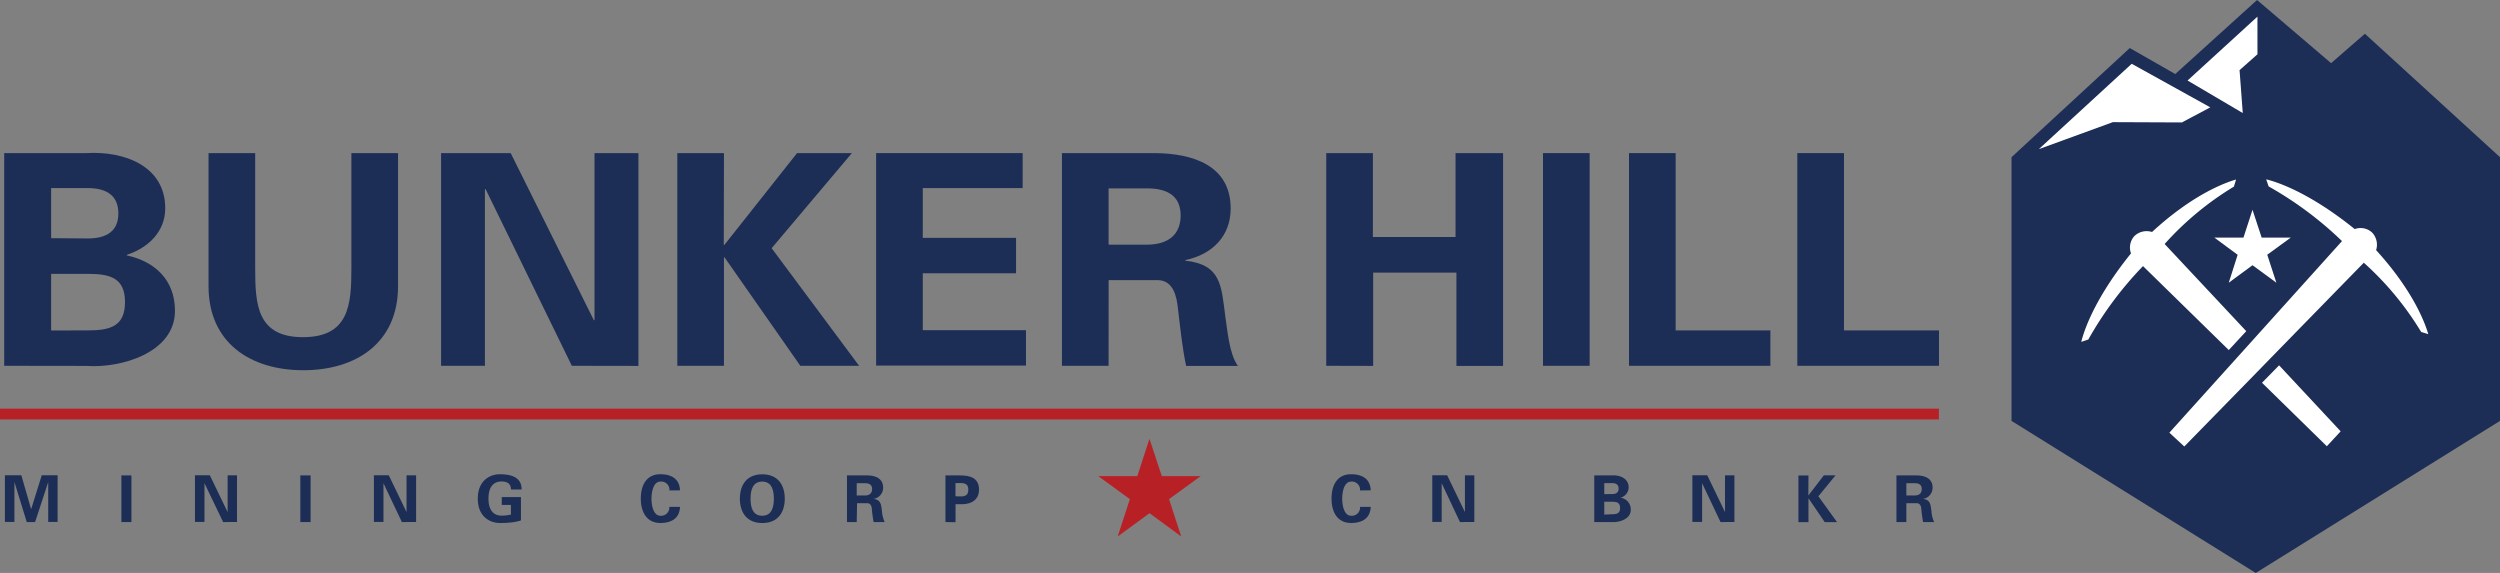<?xml version="1.0" encoding="UTF-8" standalone="no"?>
<svg
   id="Layer_1"
   data-name="Layer 1"
   viewBox="0 0 428.79 98.27"
   version="1.1"
   sodipodi:docname="0001407583.svg"
   width="428.79"
   height="98.27"
   xmlns:inkscape="http://www.inkscape.org/namespaces/inkscape"
   xmlns:sodipodi="http://sodipodi.sourceforge.net/DTD/sodipodi-0.dtd"
   xmlns="http://www.w3.org/2000/svg"
   xmlns:svg="http://www.w3.org/2000/svg">
  <rect x="0" y="0" width="428.79" height="98.27" fill="#808080" stroke="none"/>
  <sodipodi:namedview
     id="namedview79"
     pagecolor="#ffffff"
     bordercolor="#000000"
     borderopacity="0.25"
     inkscape:showpageshadow="2"
     inkscape:pageopacity="0.0"
     inkscape:pagecheckerboard="0"
     inkscape:deskcolor="#d1d1d1"
     showgrid="false" />
  <defs
     id="defs4">
    <style
       id="style2">.cls-1{fill:#1c2d56;}.cls-2{fill:#fff;}.cls-3{fill:#b72126;}</style>
  </defs>
  <title
     id="title6">BH.Logo</title>
  <polygon
     class="cls-1"
     points="345.01,72.19 345.01,26.96 365.29,8.24 373.09,12.7 387.12,0 399.82,10.83 405.62,5.79 428.79,26.96 428.79,72.19 386.9,98.27 "
     id="polygon8" />
  <path
     class="cls-2"
     d="m 407.54,42.9 a 3.05,3.05 0 0 0 -0.67,-3 2.92,2.92 0 0 0 -3,-0.61 c -7,-5.65 -12.39,-7.84 -15.18,-8.53 l 0.41,1.21 a 61.47,61.47 0 0 1 12.59,9.38 l -15.12,16.79 -2.92,3.24 -11.57,12.83 2.56,2.37 12,-12.27 2.92,-3 15.87,-16.25 a 52.12,52.12 0 0 1 9.84,11.88 l 1.22,0.37 c -0.81,-2.79 -3.22,-8.13 -8.95,-14.41 z"
     id="path10" />
  <polygon
     class="cls-2"
     points="390.9,62.66 387.97,65.65 399.09,76.54 401.46,73.98 "
     id="polygon12" />
  <path
     class="cls-2"
     d="m 371.27,41.85 a 52.11,52.11 0 0 1 11.88,-9.84 l 0.37,-1.22 c -2.79,0.81 -8.12,3.19 -14.41,9 a 3.05,3.05 0 0 0 -3,0.67 2.92,2.92 0 0 0 -0.61,3 c -5.65,7 -7.84,12.39 -8.53,15.18 l 1.21,-0.41 a 61.47,61.47 0 0 1 9.38,-12.59 l 14.71,14.4 3,-3.24 z"
     id="path14" />
  <path
     class="cls-2"
     d="m 392.91,40.75 h -5 l -1.57,-4.77 -1.55,4.77 h -5 l 4,2.95 -1.52,4.79 4.07,-3 4.09,3 -1.56,-4.8 z"
     id="path16" />
  <polygon
     class="cls-2"
     points="362.39,20.95 374.23,21 379.1,18.41 365.62,10.94 349.69,25.58 "
     id="polygon18" />
  <polygon
     class="cls-2"
     points="384.12,12.03 387.19,9.31 387.19,2.85 375.2,13.81 384.67,19.39 "
     id="polygon20" />
  <path
     class="cls-1"
     d="M 0.72,62.74 V 26.26 h 14.07 c 6.7,-0.4 13.55,2.33 13.55,9.45 0,4 -2.86,6.77 -6.59,8 v 0.1 c 4.73,1 8.26,4.15 8.26,9.5 0,7.23 -9.35,9.86 -15.11,9.45 z M 15.05,40.9 c 3.38,0 5.25,-1.36 5.25,-4.3 0,-2.94 -1.87,-4.34 -5.25,-4.34 H 8.77 v 8.59 z m 0,15.77 c 3.79,0 6.39,-0.66 6.39,-4.85 0,-4.19 -2.6,-4.85 -6.39,-4.85 H 8.77 v 9.71 z"
     id="path22" />
  <path
     class="cls-1"
     d="M 68.27,26.26 V 49.09 C 68.27,58.8 61.1,63.5 52.02,63.5 42.94,63.5 35.77,58.79 35.77,49.09 V 26.26 h 8 v 19.79 c 0,6.17 0.31,11.78 8.2,11.78 7.89,0 8.3,-5.57 8.3,-11.78 V 26.26 Z"
     id="path24" />
  <path
     class="cls-1"
     d="M 98.08,62.74 83.27,32.4 83.17,32.5 V 62.74 H 75.65 V 26.26 h 11.94 l 14.28,28.69 0.1,-0.1 V 26.26 h 7.53 v 36.5 z"
     id="path26" />
  <path
     class="cls-1"
     d="m 124.14,42.01 h 0.1 l 12.47,-15.75 h 9.4 l -13.76,16.31 15,20.17 h -10.08 l -13,-18.6 h -0.1 v 18.6 h -8 V 26.26 h 8 z"
     id="path28" />
  <path
     class="cls-1"
     d="m 150.27,26.26 h 25.13 v 6 h -17.13 v 8.54 h 16 v 6.07 h -16 v 9.76 h 17.7 v 6.07 h -25.7 z"
     id="path30" />
  <path
     class="cls-1"
     d="m 190.14,62.74 h -8 V 26.26 h 15.94 c 6.44,0.05 13,2.07 13,9.5 0,4.75 -3.17,7.89 -7.79,8.85 v 0.1 c 6.18,0.66 6.18,4.35 6.85,9.4 0.36,2.33 0.68,6.62 2.18,8.65 h -8.88 c -0.68,-3.24 -1,-6.52 -1.4,-9.81 -0.21,-2 -0.73,-4.8 -3.37,-4.9 h -8.52 z m 0,-20.78 h 6.75 c 3.53,-0.05 5.61,-1.77 5.61,-5 0,-3.23 -2.08,-4.6 -5.61,-4.65 h -6.75 z"
     id="path32" />
  <path
     class="cls-1"
     d="M 227.47,62.74 V 26.26 h 8 v 14.39 h 14.18 V 26.26 h 8.15 v 36.5 h -8 v -16 h -14.28 v 16 z"
     id="path34" />
  <path
     class="cls-1"
     d="m 272.65,62.74 h -8 V 26.26 h 8 z"
     id="path36" />
  <path
     class="cls-1"
     d="M 279.4,62.74 V 26.26 h 8 v 30.41 h 16.25 v 6.07 z"
     id="path38" />
  <path
     class="cls-1"
     d="M 308.27,62.74 V 26.26 h 8 v 30.41 h 16.3 v 6.07 z"
     id="path40" />
  <rect
     class="cls-3"
     y="70.09"
     width="332.55"
     height="1.85"
     id="rect42"
     x="0" />
  <path
     class="cls-1"
     d="M 6.02,89.54 H 4.59 L 2.47,82.66 v 0 6.86 H 0.84 v -8 h 2.82 l 1.68,5.83 v 0 l 1.82,-5.83 h 2.72 v 8 H 8.27 v -6.84 0 z"
     id="path44" />
  <path
     class="cls-1"
     d="m 22.54,89.54 h -1.72 v -8 h 1.72 z"
     id="path46" />
  <path
     class="cls-1"
     d="m 38.27,89.54 -3.2,-6.66 v 0 6.64 h -1.63 v -8 h 2.55 l 3.05,6.31 v 0 -6.3 h 1.61 v 8 z"
     id="path48" />
  <path
     class="cls-1"
     d="m 53.27,89.54 h -1.76 v -8 h 1.76 z"
     id="path50" />
  <path
     class="cls-1"
     d="m 68.93,89.54 -3.16,-6.66 v 0 6.64 h -1.64 v -8 h 2.55 l 3.05,6.31 v 0 -6.3 h 1.64 v 8 z"
     id="path52" />
  <path
     class="cls-1"
     d="m 86.06,86.6 v -1.34 h 3.29 v 4 a 8.2,8.2 0 0 1 -1.8,0.36 17.16,17.16 0 0 1 -1.84,0.08 c -1.59,0 -3.76,-1 -3.76,-4.18 0,-3.18 2.18,-4.18 3.76,-4.18 2.32,0 3.75,0.7 3.76,2.61 h -1.83 c 0,-1 -0.67,-1.37 -1.61,-1.37 -1.52,0 -2.25,1.12 -2.25,2.93 0,1.81 0.73,2.93 2.25,2.93 a 7.51,7.51 0 0 0 1.6,-0.18 V 86.6 Z"
     id="path54" />
  <path
     class="cls-1"
     d="m 114.82,84.12 a 1.41,1.41 0 0 0 -1.55,-1.52 c -1.22,0 -1.53,1.81 -1.53,2.93 0,1.12 0.31,2.93 1.53,2.93 a 1.41,1.41 0 0 0 1.53,-1.52 h 1.83 c -0.08,2 -1.52,2.76 -3.36,2.76 -2.32,0 -3.36,-1.83 -3.36,-4.18 0,-2.35 1,-4.18 3.36,-4.18 1.84,0 3.29,0.76 3.36,2.76 z"
     id="path56" />
  <path
     class="cls-1"
     d="m 126.9,85.53 c 0,-2.37 1.2,-4.18 3.85,-4.18 2.65,0 3.85,1.81 3.85,4.18 0,2.37 -1.2,4.18 -3.85,4.18 -2.65,0 -3.85,-1.81 -3.85,-4.18 z m 1.83,0 c 0,1.38 0.32,2.93 2,2.93 1.68,0 2,-1.55 2,-2.93 0,-1.38 -0.32,-2.93 -2,-2.93 -1.68,0 -2,1.56 -2,2.93 z"
     id="path58" />
  <path
     class="cls-1"
     d="m 146.94,89.54 h -1.67 v -8 h 3.41 c 1.38,0 2.79,0.46 2.79,2.09 a 1.93,1.93 0 0 1 -1.67,1.94 v 0 c 1.32,0.14 1.32,1 1.47,2.07 a 5.08,5.08 0 0 0 0.47,1.9 h -1.9 c -0.14,-0.71 -0.22,-1.43 -0.3,-2.15 0,-0.44 -0.16,-1.05 -0.72,-1.08 H 147 Z m 0,-4.56 h 1.44 c 0.76,0 1.2,-0.39 1.2,-1.1 0,-0.71 -0.44,-1 -1.2,-1 h -1.44 z"
     id="path60" />
  <path
     class="cls-1"
     d="m 162.16,89.54 v -8 h 2.48 c 1.78,0 3.28,0.43 3.28,2.47 0,1.45 -1,2.41 -2.78,2.47 h -1.25 v 3.09 z m 1.72,-4.42 c 1,0 2.2,0.29 2.2,-1.13 0,-1.42 -1.24,-1.09 -2.2,-1.13 z"
     id="path62" />
  <path
     class="cls-1"
     d="m 233.27,84.12 a 1.41,1.41 0 0 0 -1.53,-1.52 c -1.22,0 -1.53,1.81 -1.53,2.93 0,1.12 0.31,2.93 1.53,2.93 a 1.41,1.41 0 0 0 1.53,-1.52 h 1.83 c -0.08,2 -1.52,2.76 -3.36,2.76 -2.32,0 -3.36,-1.83 -3.36,-4.18 0,-2.35 1,-4.18 3.36,-4.18 1.84,0 3.29,0.76 3.36,2.76 z"
     id="path64" />
  <path
     class="cls-1"
     d="m 250.41,89.54 -3.14,-6.66 v 0 6.64 h -1.61 v -8 h 2.55 l 3.05,6.31 v 0 -6.3 h 1.61 v 8 z"
     id="path66" />
  <path
     class="cls-1"
     d="m 273.44,89.54 v -8 h 3 c 1.43,-0.09 2.9,0.51 2.9,2.08 a 1.87,1.87 0 0 1 -1.41,1.75 v 0 a 2,2 0 0 1 1.77,2.09 c 0,1.59 -2,2.17 -3.23,2.08 z m 3.06,-4.8 c 0.72,0 1.12,-0.3 1.12,-0.94 0,-0.64 -0.4,-0.94 -1.12,-0.94 h -1.34 v 1.89 z m 0,3.46 c 0.81,0 1.37,-0.14 1.37,-1.07 0,-0.93 -0.56,-1.07 -1.37,-1.07 h -1.34 v 2.2 z"
     id="path68" />
  <path
     class="cls-1"
     d="m 295.1,89.54 -3.16,-6.66 v 0 6.64 h -1.67 v -8 h 2.55 l 3.05,6.31 v 0 -6.3 h 1.61 v 8 z"
     id="path70" />
  <path
     class="cls-1"
     d="m 310.16,84.99 v 0 l 2.66,-3.46 h 2 l -2.94,3.59 3.2,4.43 h -2.11 l -2.79,-4.09 v 0 4.09 h -1.72 v -8 h 1.72 z"
     id="path72" />
  <path
     class="cls-1"
     d="m 326.97,89.54 h -1.7 v -8 h 3.41 c 1.38,0 2.79,0.46 2.79,2.09 a 1.93,1.93 0 0 1 -1.67,1.94 v 0 c 1.32,0.14 1.32,1 1.47,2.07 a 5.08,5.08 0 0 0 0.47,1.9 h -1.9 c -0.14,-0.71 -0.22,-1.43 -0.3,-2.15 0,-0.44 -0.16,-1.05 -0.72,-1.08 h -1.85 z m 0,-4.56 h 1.44 c 0.76,0 1.2,-0.39 1.2,-1.1 0,-0.71 -0.44,-1 -1.2,-1 h -1.44 z"
     id="path74" />
  <path
     class="cls-3"
     d="m 205.94,81.66 -5.43,3.95 2.09,6.41 -5.44,-4 -5.46,4 2.09,-6.41 -5.42,-3.95 h 6.7 l 2.08,-6.4 2.12,6.4 z"
     id="path76" />
</svg>
